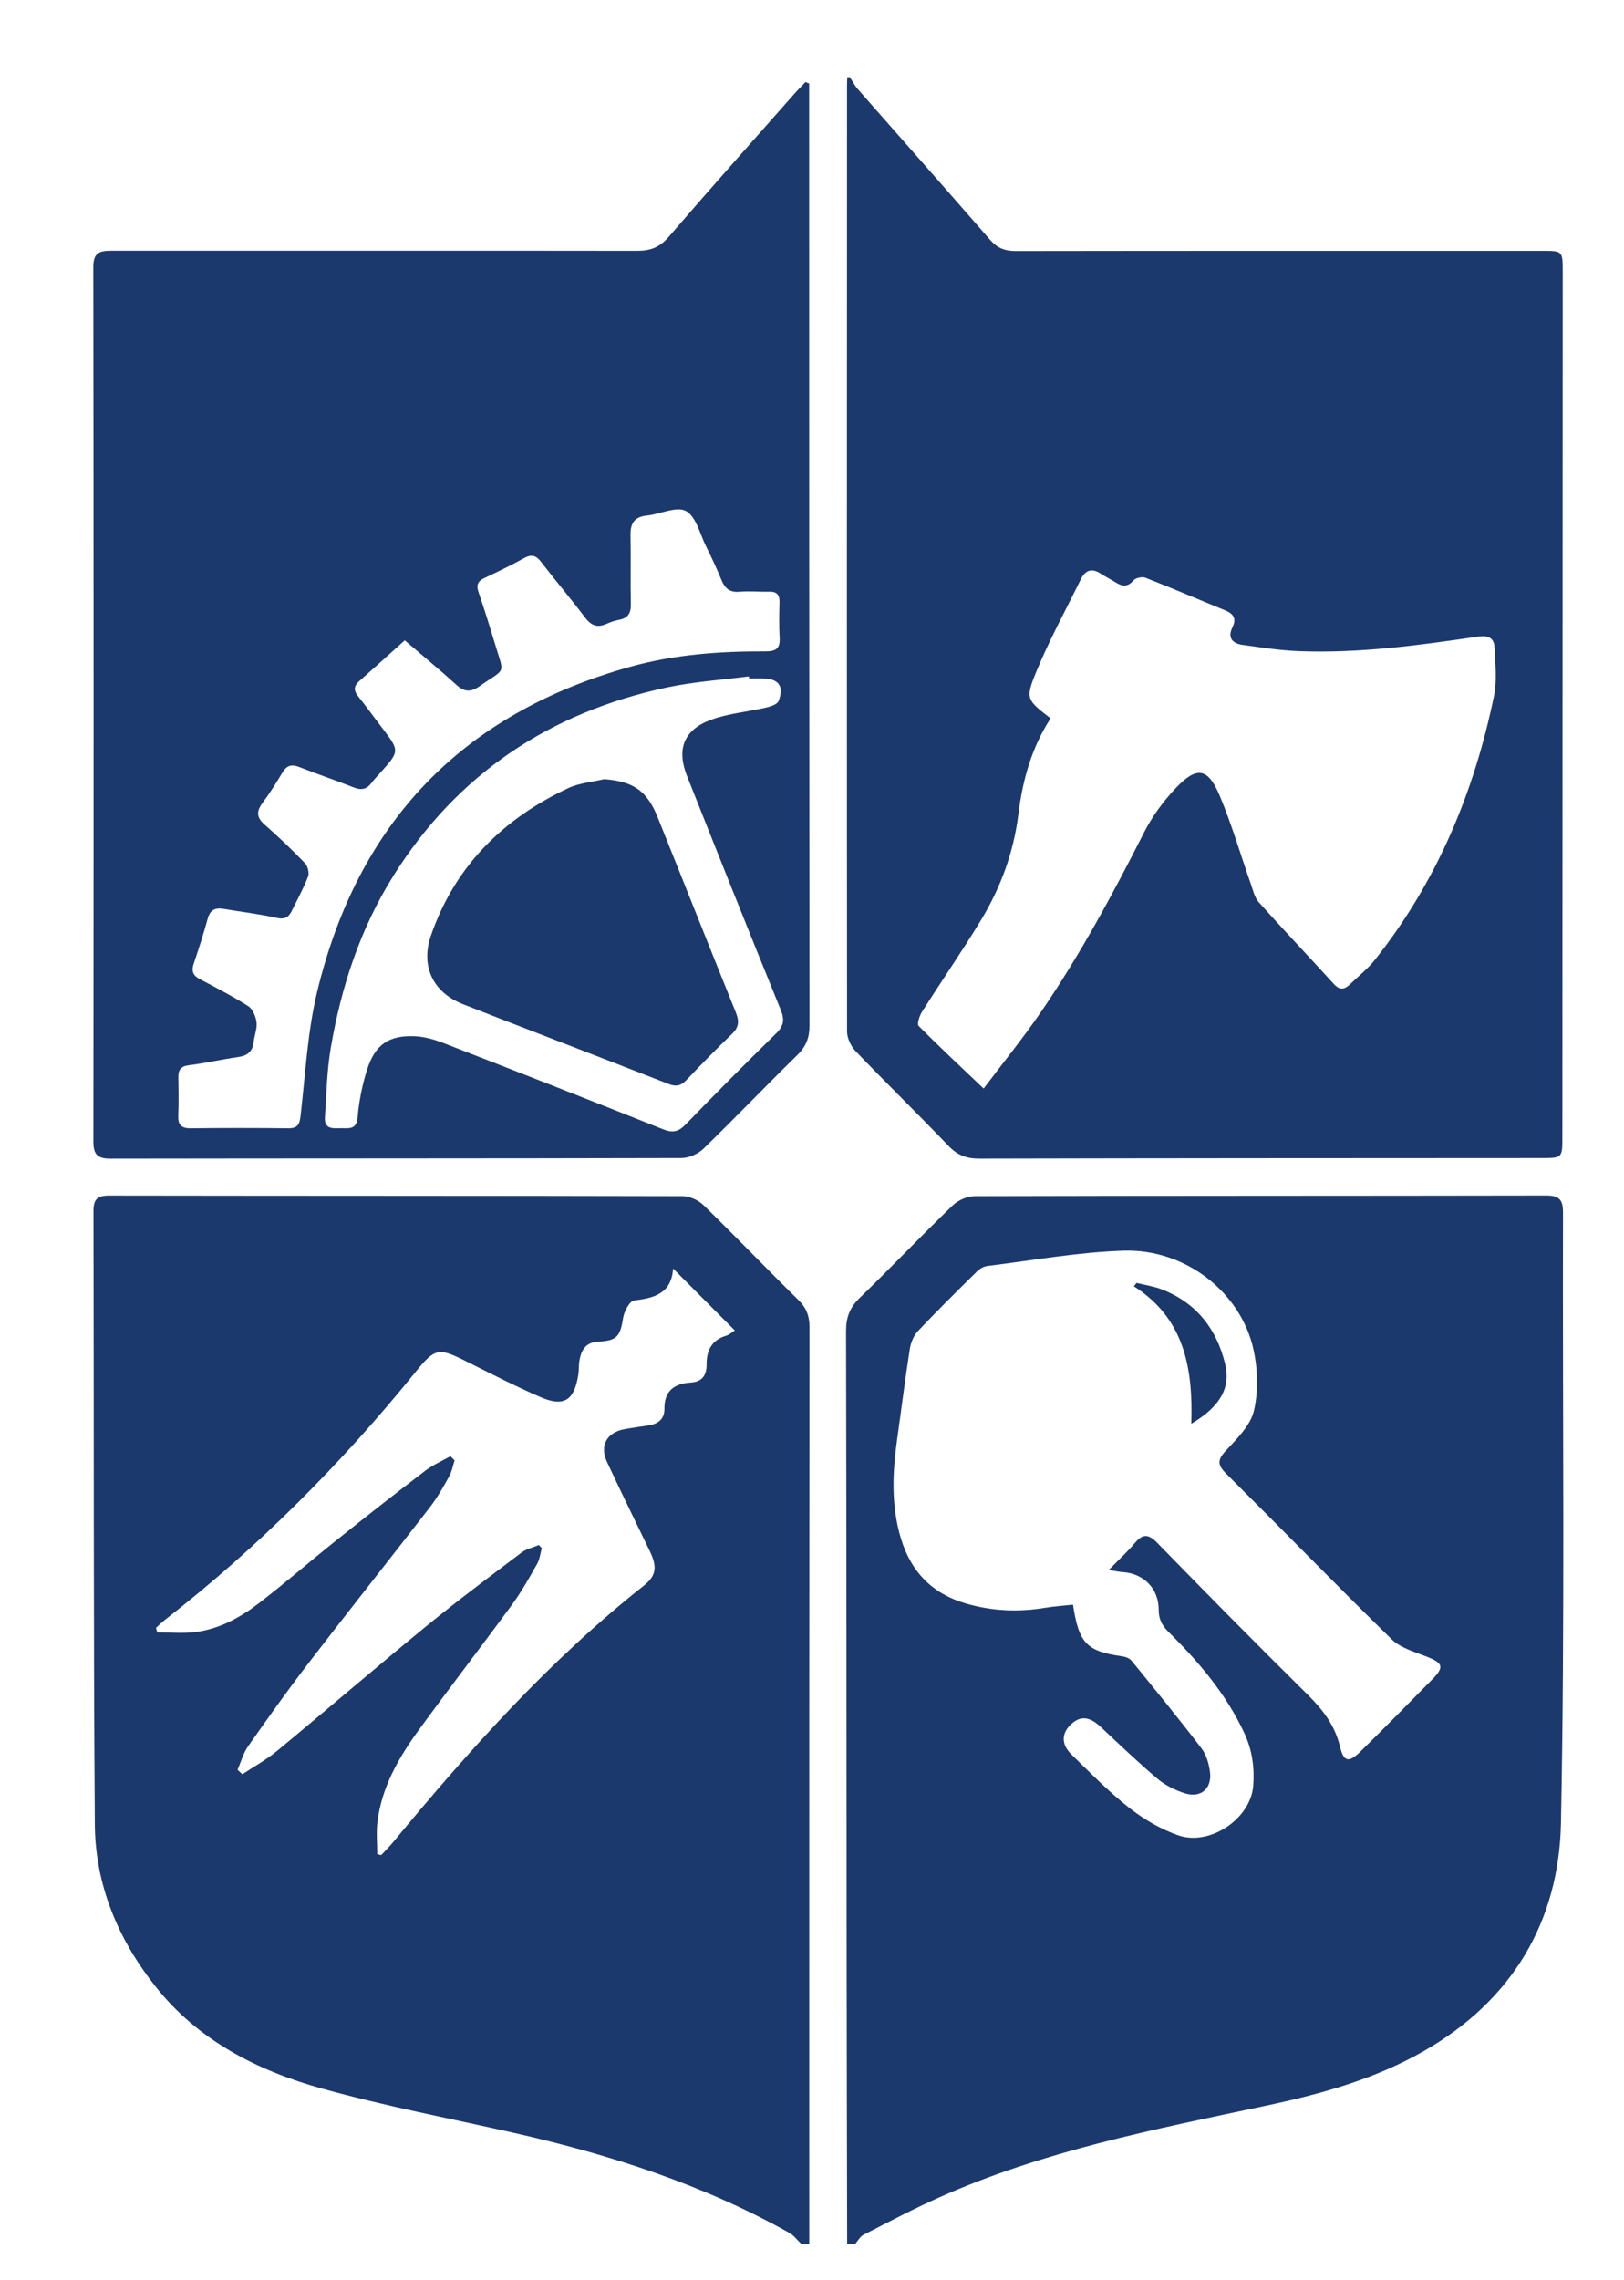 <?xml version="1.0" encoding="UTF-8"?>
<svg xmlns="http://www.w3.org/2000/svg" width="62" height="87" viewBox="0 0 62 87" fill="none">
  <path d="M30.585 85.616C30.435 85.475 30.307 85.296 30.133 85.199C26.842 83.357 23.296 82.216 19.637 81.389C17.186 80.834 14.711 80.366 12.293 79.694C9.824 79.009 7.566 77.862 5.925 75.786C4.498 73.98 3.637 71.913 3.62 69.614C3.564 61.814 3.587 54.014 3.569 46.214C3.568 45.773 3.704 45.619 4.161 45.619C11.462 45.631 18.764 45.624 26.065 45.642C26.335 45.643 26.666 45.797 26.862 45.988C28.082 47.177 29.262 48.409 30.48 49.603C30.79 49.906 30.904 50.218 30.904 50.645C30.893 60.598 30.894 70.55 30.894 80.503C30.894 82.208 30.895 83.912 30.895 85.617C30.792 85.616 30.689 85.616 30.585 85.616ZM17.197 55.565C17.249 55.619 17.302 55.672 17.355 55.725C17.289 55.929 17.252 56.15 17.15 56.333C16.924 56.738 16.694 57.147 16.411 57.513C14.875 59.501 13.309 61.468 11.778 63.46C10.981 64.497 10.222 65.563 9.472 66.633C9.287 66.896 9.201 67.228 9.07 67.529C9.131 67.587 9.191 67.644 9.252 67.701C9.693 67.408 10.164 67.151 10.571 66.815C12.481 65.236 14.36 63.617 16.278 62.048C17.462 61.078 18.691 60.164 19.912 59.241C20.098 59.1 20.351 59.047 20.572 58.954C20.609 58.993 20.647 59.032 20.684 59.073C20.627 59.276 20.605 59.5 20.503 59.68C20.207 60.203 19.911 60.732 19.557 61.217C18.377 62.828 17.156 64.409 15.981 66.022C15.217 67.072 14.572 68.194 14.41 69.517C14.36 69.922 14.402 70.34 14.402 70.751C14.453 70.762 14.503 70.775 14.553 70.786C14.701 70.627 14.856 70.474 14.995 70.308C17.919 66.775 20.965 63.362 24.58 60.504C25.064 60.121 25.095 59.782 24.803 59.178C24.256 58.047 23.704 56.92 23.173 55.782C22.883 55.163 23.166 54.657 23.838 54.534C24.141 54.478 24.447 54.438 24.751 54.391C25.113 54.336 25.369 54.159 25.366 53.761C25.358 53.069 25.74 52.793 26.379 52.753C26.799 52.728 26.978 52.482 26.976 52.066C26.974 51.542 27.161 51.136 27.713 50.97C27.851 50.928 27.968 50.819 28.053 50.766C27.276 49.987 26.523 49.231 25.697 48.403C25.636 49.349 24.988 49.531 24.208 49.621C24.041 49.641 23.83 50.036 23.79 50.282C23.678 50.977 23.57 51.157 22.859 51.191C22.367 51.215 22.201 51.494 22.125 51.895C22.09 52.079 22.107 52.274 22.078 52.46C21.92 53.446 21.524 53.698 20.62 53.304C19.659 52.885 18.723 52.406 17.785 51.938C16.745 51.419 16.607 51.434 15.876 52.338C13.038 55.845 9.875 59.022 6.313 61.797C6.187 61.895 6.074 62.008 5.955 62.115C5.972 62.172 5.987 62.23 6.004 62.286C6.485 62.286 6.971 62.334 7.446 62.276C8.376 62.163 9.183 61.715 9.909 61.155C10.904 60.388 11.853 59.562 12.835 58.778C13.951 57.886 15.074 57.004 16.21 56.138C16.507 55.905 16.865 55.753 17.197 55.565Z" fill="#1C396D"></path>
  <path d="M32.445 2.945C32.547 3.099 32.631 3.268 32.752 3.405C34.434 5.32 36.125 7.225 37.797 9.149C38.073 9.466 38.362 9.579 38.776 9.578C45.474 9.568 52.172 9.571 58.87 9.571C59.658 9.571 59.66 9.573 59.66 10.372C59.656 21.374 59.651 32.376 59.647 43.377C59.647 44.188 59.645 44.189 58.825 44.189C51.679 44.193 44.534 44.193 37.388 44.21C36.903 44.212 36.552 44.082 36.212 43.726C35.045 42.507 33.836 41.329 32.667 40.113C32.487 39.925 32.338 39.613 32.338 39.358C32.327 27.34 32.333 15.323 32.337 3.305C32.337 3.185 32.342 3.064 32.345 2.944C32.376 2.945 32.411 2.945 32.445 2.945ZM40.108 27.411C39.376 28.54 39.038 29.783 38.879 31.068C38.698 32.53 38.201 33.872 37.447 35.117C36.728 36.302 35.938 37.443 35.195 38.615C35.099 38.766 35.002 39.075 35.072 39.147C35.866 39.949 36.693 40.718 37.552 41.536C38.282 40.567 39.072 39.595 39.776 38.564C41.251 36.403 42.489 34.104 43.672 31.773C43.985 31.156 44.412 30.571 44.889 30.07C45.695 29.223 46.118 29.294 46.572 30.378C47.029 31.469 47.36 32.613 47.754 33.732C47.839 33.972 47.898 34.25 48.059 34.429C49 35.481 49.974 36.504 50.924 37.548C51.141 37.786 51.326 37.764 51.533 37.564C51.854 37.254 52.213 36.973 52.489 36.625C54.85 33.654 56.274 30.249 57.036 26.559C57.158 25.968 57.085 25.331 57.059 24.718C57.042 24.341 56.824 24.232 56.42 24.291C54.156 24.627 51.885 24.933 49.588 24.846C48.869 24.819 48.153 24.706 47.438 24.607C47.047 24.553 46.855 24.336 47.055 23.927C47.214 23.604 47.09 23.419 46.777 23.291C45.761 22.877 44.751 22.444 43.728 22.044C43.603 21.996 43.355 22.05 43.271 22.149C43.049 22.408 42.843 22.38 42.595 22.225C42.405 22.107 42.205 22.007 42.018 21.886C41.684 21.67 41.437 21.751 41.267 22.096C40.694 23.266 40.063 24.412 39.569 25.615C39.131 26.676 39.199 26.704 40.108 27.411Z" fill="#1C396D"></path>
  <path d="M32.342 85.616C32.335 81.897 32.325 78.177 32.322 74.458C32.316 66.571 32.318 58.683 32.3 50.796C32.299 50.273 32.438 49.895 32.817 49.528C34.017 48.366 35.17 47.156 36.371 45.995C36.578 45.795 36.93 45.643 37.215 45.642C44.483 45.622 51.751 45.631 59.019 45.617C59.512 45.616 59.672 45.762 59.671 46.259C59.65 54.026 59.748 61.794 59.593 69.558C59.518 73.331 57.724 76.339 54.358 78.263C52.468 79.344 50.404 79.91 48.287 80.357C44.063 81.252 39.813 82.077 35.837 83.856C34.864 84.29 33.918 84.789 32.967 85.273C32.838 85.339 32.756 85.499 32.653 85.615C32.549 85.616 32.445 85.616 32.342 85.616ZM42.329 59.908C42.716 59.511 43.041 59.215 43.321 58.882C43.621 58.523 43.84 58.521 44.178 58.869C46.078 60.817 47.987 62.754 49.924 64.665C50.502 65.236 50.961 65.83 51.155 66.637C51.3 67.241 51.494 67.273 51.952 66.821C52.87 65.915 53.78 64.997 54.685 64.076C55.143 63.61 55.087 63.459 54.486 63.22C54.015 63.033 53.472 62.886 53.129 62.551C50.999 60.469 48.923 58.332 46.812 56.231C46.482 55.903 46.469 55.711 46.794 55.36C47.218 54.901 47.735 54.4 47.87 53.836C48.046 53.093 48.021 52.242 47.853 51.488C47.37 49.304 45.25 47.649 42.901 47.722C41.159 47.777 39.425 48.093 37.689 48.307C37.549 48.324 37.396 48.417 37.293 48.52C36.533 49.269 35.773 50.019 35.04 50.795C34.878 50.968 34.772 51.236 34.734 51.475C34.556 52.61 34.415 53.751 34.254 54.889C34.072 56.172 34.012 57.445 34.397 58.711C34.785 59.984 35.591 60.811 36.871 61.184C37.862 61.473 38.862 61.521 39.879 61.352C40.239 61.292 40.606 61.27 40.964 61.23C41.192 62.716 41.487 63.008 42.852 63.202C42.977 63.22 43.13 63.281 43.205 63.375C44.105 64.479 45.007 65.583 45.872 66.715C46.059 66.96 46.156 67.31 46.195 67.624C46.272 68.254 45.835 68.621 45.228 68.426C44.859 68.307 44.483 68.121 44.19 67.873C43.442 67.241 42.734 66.562 42.019 65.892C41.6 65.5 41.256 65.458 40.898 65.786C40.522 66.131 40.505 66.556 40.908 66.948C41.623 67.644 42.324 68.364 43.106 68.978C43.664 69.416 44.311 69.796 44.979 70.03C46.197 70.454 47.746 69.391 47.844 68.149C47.899 67.453 47.808 66.782 47.508 66.137C46.815 64.644 45.769 63.416 44.614 62.273C44.367 62.029 44.235 61.792 44.236 61.425C44.239 60.611 43.657 60.038 42.857 59.986C42.725 59.978 42.598 59.949 42.329 59.908Z" fill="#1C396D"></path>
  <path d="M30.891 3.187C30.891 3.388 30.891 3.59 30.891 3.792C30.892 15.569 30.892 27.346 30.904 39.122C30.906 39.589 30.779 39.925 30.443 40.254C29.237 41.433 28.071 42.654 26.86 43.829C26.652 44.031 26.3 44.187 26.014 44.188C18.748 44.207 11.481 44.199 4.215 44.211C3.718 44.212 3.565 44.048 3.565 43.558C3.576 32.436 3.577 21.314 3.562 10.191C3.561 9.61 3.832 9.566 4.289 9.566C10.969 9.571 17.65 9.56 24.331 9.57C24.835 9.571 25.187 9.435 25.526 9.041C27.11 7.202 28.727 5.391 30.334 3.571C30.467 3.42 30.611 3.278 30.75 3.131C30.799 3.15 30.845 3.168 30.891 3.187ZM15.452 24.434C14.845 24.98 14.284 25.487 13.717 25.988C13.509 26.171 13.492 26.342 13.668 26.562C13.979 26.953 14.271 27.358 14.574 27.755C15.263 28.656 15.263 28.655 14.523 29.483C14.409 29.611 14.288 29.736 14.185 29.873C14.003 30.117 13.797 30.162 13.511 30.049C12.822 29.777 12.12 29.541 11.431 29.27C11.139 29.154 10.95 29.2 10.786 29.474C10.546 29.872 10.298 30.268 10.021 30.64C9.78 30.963 9.792 31.196 10.107 31.47C10.638 31.934 11.148 32.424 11.638 32.932C11.748 33.045 11.815 33.307 11.761 33.448C11.589 33.896 11.353 34.32 11.141 34.753C11.022 34.996 10.877 35.093 10.569 35.024C9.901 34.875 9.219 34.796 8.544 34.681C8.224 34.626 8.025 34.708 7.931 35.051C7.772 35.632 7.587 36.206 7.394 36.777C7.299 37.058 7.372 37.226 7.633 37.363C8.257 37.692 8.887 38.015 9.48 38.395C9.651 38.505 9.767 38.79 9.793 39.008C9.823 39.252 9.711 39.511 9.683 39.765C9.643 40.129 9.442 40.285 9.088 40.334C8.458 40.423 7.836 40.568 7.207 40.647C6.889 40.688 6.804 40.834 6.809 41.12C6.818 41.601 6.826 42.085 6.806 42.566C6.791 42.919 6.921 43.056 7.282 43.052C8.522 43.038 9.762 43.038 11.002 43.052C11.37 43.056 11.439 42.9 11.477 42.563C11.659 40.983 11.74 39.374 12.11 37.836C13.665 31.381 17.66 27.216 24.082 25.437C25.764 24.971 27.496 24.848 29.236 24.854C29.648 24.855 29.787 24.724 29.764 24.323C29.738 23.876 29.748 23.428 29.759 22.979C29.766 22.697 29.657 22.57 29.368 22.577C28.99 22.587 28.607 22.545 28.232 22.579C27.852 22.614 27.669 22.443 27.537 22.118C27.362 21.688 27.163 21.266 26.956 20.85C26.72 20.375 26.575 19.71 26.188 19.499C25.829 19.304 25.206 19.62 24.696 19.672C24.212 19.721 24.061 19.978 24.071 20.432C24.088 21.309 24.067 22.189 24.083 23.066C24.089 23.397 23.974 23.583 23.646 23.648C23.479 23.681 23.31 23.734 23.155 23.805C22.798 23.967 22.56 23.863 22.326 23.552C21.788 22.837 21.206 22.154 20.66 21.445C20.469 21.196 20.297 21.138 20.012 21.295C19.515 21.569 19.002 21.817 18.488 22.059C18.237 22.177 18.177 22.326 18.268 22.592C18.491 23.243 18.696 23.901 18.895 24.561C19.263 25.785 19.325 25.467 18.318 26.178C17.974 26.42 17.729 26.411 17.418 26.127C16.795 25.561 16.143 25.027 15.452 24.434ZM28.597 25.886C28.594 25.86 28.591 25.835 28.587 25.809C27.55 25.944 26.499 26.011 25.48 26.227C21.006 27.178 17.465 29.517 15.016 33.423C13.754 35.435 13.028 37.65 12.63 39.972C12.48 40.847 12.463 41.745 12.405 42.633C12.373 43.127 12.753 43.045 13.054 43.048C13.343 43.051 13.612 43.099 13.652 42.636C13.705 42.025 13.826 41.408 14.011 40.824C14.32 39.85 14.852 39.492 15.857 39.541C16.225 39.56 16.601 39.672 16.949 39.806C19.741 40.889 22.531 41.982 25.313 43.09C25.671 43.233 25.897 43.194 26.168 42.914C27.306 41.74 28.459 40.578 29.628 39.435C29.922 39.148 29.961 38.914 29.807 38.536C28.601 35.57 27.414 32.596 26.232 29.62C25.822 28.589 26.099 27.852 27.138 27.467C27.804 27.221 28.539 27.164 29.239 27.001C29.415 26.96 29.675 26.878 29.724 26.749C29.945 26.177 29.721 25.892 29.112 25.887C28.941 25.885 28.768 25.886 28.597 25.886Z" fill="#1C396D"></path>
  <path d="M45.48 54.326C45.551 52.199 45.212 50.304 43.287 49.081C43.321 49.038 43.356 48.996 43.39 48.954C43.708 49.032 44.04 49.079 44.344 49.195C45.666 49.705 46.447 50.697 46.774 52.051C46.991 52.948 46.586 53.677 45.48 54.326Z" fill="#1B386B"></path>
  <path d="M23.063 29.732C24.154 29.811 24.694 30.16 25.097 31.16C26.099 33.649 27.086 36.145 28.092 38.632C28.224 38.96 28.215 39.197 27.943 39.455C27.346 40.024 26.77 40.618 26.201 41.217C25.994 41.434 25.805 41.472 25.521 41.36C22.909 40.339 20.288 39.341 17.678 38.319C16.522 37.867 16.05 36.859 16.455 35.69C17.367 33.052 19.198 31.248 21.684 30.078C22.103 29.878 22.6 29.842 23.063 29.732Z" fill="#1C396D"></path>
</svg>
